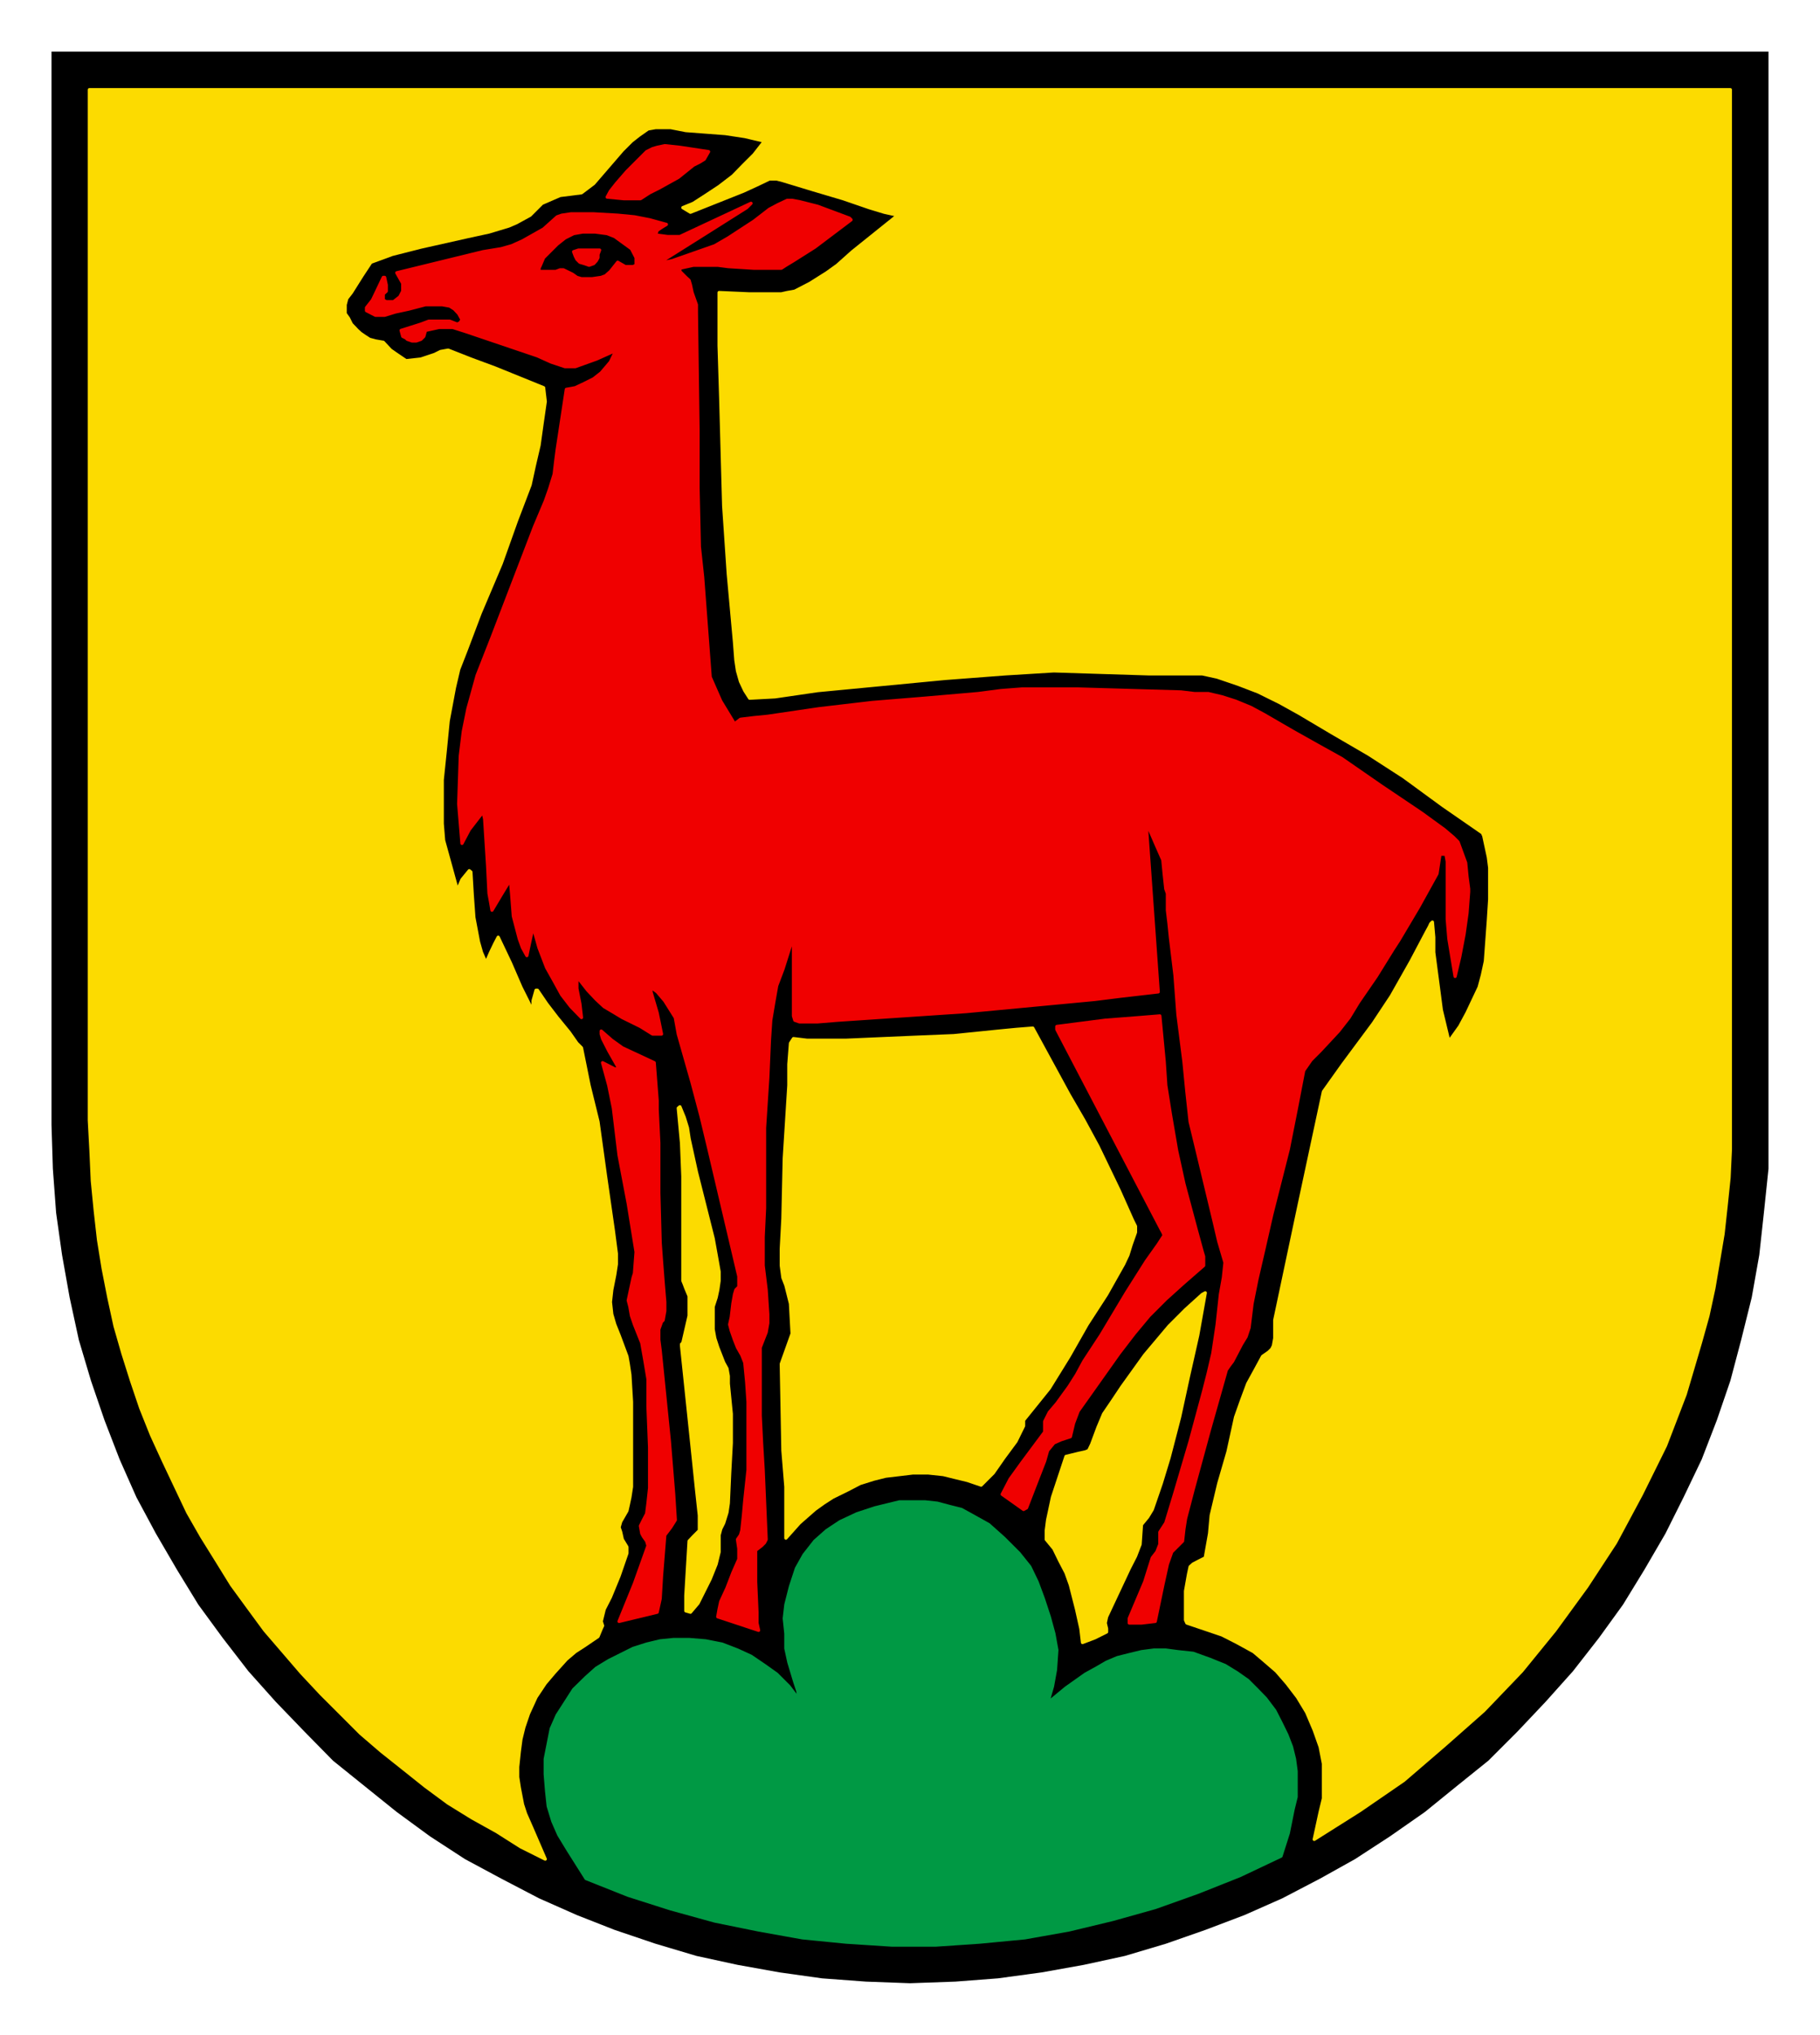 <?xml version="1.0" encoding="UTF-8" standalone="no"?>
<!DOCTYPE svg PUBLIC "-//W3C//DTD SVG 1.0//EN" "http://www.w3.org/TR/2001/REC-SVG-20010904/DTD/svg10.dtd">
<!-- Created with Inkscape (http://www.inkscape.org/) by Marsupilami -->
<svg
   xmlns:svg="http://www.w3.org/2000/svg"
   xmlns="http://www.w3.org/2000/svg"
   version="1.0"
   width="687"
   height="768"
   viewBox="-2.381 -2.381 84.138 94.05"
   id="svg5158">
  <defs
     id="defs5160" />
  <g
     transform="translate(-335.312,-487.718)"
     id="layer1">
    <path
       d="M 335.312,487.718 L 414.688,487.718 L 414.688,537.331 L 414.688,537.331 L 414.688,539.356 L 414.475,541.393 L 414.262,543.343 L 413.913,545.306 L 413.425,547.268 L 412.925,549.156 L 412.3,550.981 L 411.6,552.793 L 410.762,554.543 L 409.925,556.218 L 408.95,557.893 L 407.962,559.506 L 406.85,561.043 L 405.65,562.581 L 404.387,563.993 L 403.075,565.381 L 401.738,566.718 L 400.262,567.906 L 398.8,569.093 L 397.188,570.218 L 395.575,571.268 L 393.962,572.168 L 392.212,573.081 L 390.462,573.856 L 388.65,574.543 L 386.825,575.181 L 384.938,575.743 L 383.038,576.156 L 381.087,576.506 L 379.062,576.781 L 377.1,576.931 L 375,577.006 L 375,577.006 L 372.962,576.931 L 370.938,576.781 L 368.975,576.506 L 367.025,576.156 L 365.125,575.743 L 363.238,575.181 L 361.35,574.543 L 359.6,573.856 L 357.85,573.081 L 356.1,572.168 L 354.425,571.268 L 352.812,570.218 L 351.275,569.093 L 349.8,567.906 L 348.325,566.718 L 347.012,565.381 L 345.675,563.993 L 344.413,562.581 L 343.225,561.043 L 342.1,559.506 L 341.113,557.893 L 340.137,556.218 L 339.238,554.543 L 338.462,552.793 L 337.762,550.981 L 337.137,549.156 L 336.575,547.268 L 336.15,545.306 L 335.8,543.343 L 335.525,541.393 L 335.375,539.356 L 335.312,537.331 L 335.312,487.718 z"
       id="path3370"
       style="fill:#000000;fill-opacity:1;fill-rule:evenodd;stroke:none" />
    <path
       d="M 359.812,498.218 L 359.812,498.218 L 360.3,498.218 L 360.725,498.156 L 360.925,498.081 L 361.15,497.881 L 361.488,497.456 L 361.488,497.456 L 361.837,497.656 L 361.837,497.656 L 361.975,497.656 L 362.2,497.656 L 362.2,497.656 L 362.337,497.593 L 362.337,497.593 L 362.337,497.456 L 362.337,497.243 L 362.337,497.243 L 362.125,496.831 L 362.125,496.831 L 361.35,496.268 L 361.35,496.268 L 361,496.131 L 360.438,496.056 L 359.875,496.056 L 359.45,496.131 L 359.45,496.131 L 359.05,496.331 L 358.688,496.618 L 358.062,497.243 L 358.062,497.243 L 357.913,497.593 L 357.85,497.731 L 357.85,497.881 L 357.85,497.881 L 358.337,497.881 L 358.625,497.881 L 358.825,497.806 L 358.825,497.806 L 358.975,497.806 L 358.975,497.806 L 359.387,498.006 L 359.6,498.156 L 359.812,498.218 L 359.812,498.218 z M 366.113,560.068 L 366.113,560.068 L 366.175,559.718 L 366.25,559.368 L 366.538,558.743 L 366.812,558.031 L 367.087,557.406 L 367.087,557.406 L 367.087,557.206 L 367.087,556.918 L 367.025,556.493 L 367.025,556.493 L 367.163,556.293 L 367.225,556.081 L 367.225,556.081 L 367.3,555.381 L 367.363,554.681 L 367.363,554.681 L 367.512,553.281 L 367.512,553.281 L 367.512,551.956 L 367.512,551.956 L 367.512,550.131 L 367.45,549.218 L 367.363,548.318 L 367.363,548.318 L 367.225,547.968 L 367.025,547.618 L 367.025,547.618 L 366.887,547.268 L 366.738,546.843 L 366.738,546.843 L 366.663,546.556 L 366.738,546.218 L 366.812,545.593 L 366.812,545.593 L 366.887,545.168 L 366.95,544.956 L 367.087,544.818 L 367.087,544.818 L 367.087,544.331 L 367.087,544.331 L 365.9,539.281 L 365.9,539.281 L 365.688,538.381 L 365.688,538.381 L 365.337,536.918 L 364.925,535.368 L 364.288,533.131 L 364.288,533.131 L 364.15,532.368 L 364.15,532.368 L 363.663,531.593 L 363.312,531.181 L 363.025,530.968 L 363.025,530.968 L 363.025,531.181 L 363.025,531.181 L 363.312,532.156 L 363.512,533.131 L 363.512,533.131 L 363.312,533.131 L 363.1,533.131 L 363.1,533.131 L 362.538,532.781 L 362.538,532.781 L 361.7,532.368 L 361.35,532.156 L 360.863,531.868 L 360.863,531.868 L 360.5,531.531 L 360.1,531.106 L 359.6,530.468 L 359.6,530.468 L 359.6,531.031 L 359.6,531.031 L 359.738,531.731 L 359.812,532.368 L 359.812,532.368 L 359.325,531.868 L 358.9,531.318 L 358.55,530.681 L 358.2,530.056 L 358.2,530.056 L 357.85,529.143 L 357.575,528.168 L 357.575,528.168 L 357.438,528.793 L 357.363,529.143 L 357.288,529.506 L 357.288,529.506 L 357.087,529.143 L 356.938,528.731 L 356.663,527.681 L 356.587,526.693 L 356.525,525.993 L 356.525,525.993 L 356.1,526.693 L 355.675,527.406 L 355.675,527.406 L 355.613,527.043 L 355.538,526.631 L 355.475,525.368 L 355.337,523.193 L 355.337,523.193 L 355.262,522.856 L 355.262,522.856 L 354.625,523.681 L 354.625,523.681 L 354.288,524.318 L 354.288,524.318 L 354.137,522.493 L 354.137,522.493 L 354.212,520.268 L 354.35,519.143 L 354.562,518.093 L 354.562,518.093 L 354.988,516.556 L 354.988,516.556 L 355.675,514.806 L 355.675,514.806 L 357.637,509.693 L 357.637,509.693 L 358.137,508.506 L 358.337,507.943 L 358.55,507.256 L 358.55,507.256 L 358.625,506.618 L 358.688,506.131 L 358.688,506.131 L 359.113,503.331 L 359.113,503.331 L 359.525,503.256 L 359.95,503.056 L 360.375,502.843 L 360.725,502.568 L 360.725,502.568 L 361.15,502.068 L 361.15,502.068 L 361.288,501.781 L 361.425,501.518 L 361.425,501.518 L 360.5,501.931 L 359.525,502.281 L 359.05,502.281 L 359.05,502.281 L 358.413,502.068 L 357.775,501.781 L 357.775,501.781 L 354.488,500.668 L 354.488,500.668 L 353.863,500.468 L 353.863,500.468 L 353.575,500.468 L 353.225,500.468 L 352.6,500.606 L 352.6,500.606 L 352.525,500.881 L 352.525,500.881 L 352.387,501.018 L 352.175,501.093 L 351.975,501.093 L 351.762,501.018 L 351.762,501.018 L 351.7,500.956 L 351.55,500.881 L 351.55,500.881 L 351.475,500.606 L 351.475,500.606 L 352.387,500.318 L 352.387,500.318 L 352.75,500.181 L 352.75,500.181 L 353.725,500.181 L 353.725,500.181 L 354.075,500.318 L 354.075,500.318 L 354.212,500.243 L 354.212,500.243 L 354.288,500.106 L 354.288,500.106 L 354.137,499.831 L 353.938,499.618 L 353.938,499.618 L 353.725,499.481 L 353.375,499.418 L 353.025,499.418 L 352.6,499.418 L 351.837,499.618 L 351.2,499.756 L 351.2,499.756 L 350.712,499.906 L 350.5,499.906 L 350.288,499.906 L 350.288,499.906 L 349.875,499.693 L 349.875,499.556 L 349.875,499.556 L 350.15,499.206 L 350.288,498.918 L 350.65,498.156 L 350.712,498.156 L 350.712,498.156 L 350.788,498.506 L 350.788,498.793 L 350.65,498.918 L 350.65,498.918 L 350.65,499.206 L 350.65,499.206 L 350.788,499.281 L 350.788,499.281 L 351.125,499.281 L 351.125,499.281 L 351.413,499.056 L 351.55,498.793 L 351.55,498.431 L 351.55,498.431 L 351.275,497.943 L 351.275,497.943 L 355.262,496.968 L 355.262,496.968 L 356.1,496.831 L 356.587,496.693 L 357.087,496.468 L 357.087,496.468 L 357.575,496.193 L 358.062,495.918 L 358.688,495.356 L 358.688,495.356 L 358.9,495.281 L 359.325,495.218 L 360.375,495.218 L 361.488,495.281 L 362.262,495.356 L 362.262,495.356 L 362.962,495.493 L 363.738,495.706 L 363.738,495.706 L 363.512,495.843 L 363.312,495.981 L 363.312,495.981 L 363.238,496.193 L 363.238,496.193 L 363.8,496.268 L 364.15,496.268 L 364.363,496.268 L 364.363,496.268 L 367.65,494.731 L 367.65,494.731 L 367.45,494.931 L 367.45,494.931 L 365.55,496.131 L 363.663,497.318 L 363.663,497.456 L 363.663,497.456 L 364.012,497.381 L 364.012,497.381 L 365.975,496.693 L 365.975,496.693 L 366.6,496.331 L 366.6,496.331 L 367.788,495.556 L 367.788,495.556 L 368.5,495.006 L 368.9,494.793 L 369.325,494.593 L 369.325,494.593 L 369.55,494.593 L 369.887,494.656 L 370.725,494.868 L 372.2,495.418 L 372.2,495.418 L 372.275,495.493 L 372.275,495.493 L 370.6,496.756 L 369.613,497.381 L 369.262,497.593 L 369.05,497.731 L 369.05,497.731 L 367.788,497.731 L 366.6,497.656 L 366.6,497.656 L 366.113,497.593 L 365.55,497.593 L 365.55,497.593 L 364.988,497.593 L 364.363,497.731 L 364.363,497.731 L 364.363,497.881 L 364.363,497.881 L 364.637,498.156 L 364.637,498.156 L 364.788,498.293 L 364.85,498.506 L 364.925,498.856 L 364.925,498.856 L 365.125,499.418 L 365.125,499.756 L 365.125,499.756 L 365.2,505.218 L 365.2,507.881 L 365.262,510.606 L 365.262,510.606 L 365.413,512.006 L 365.413,512.006 L 365.762,516.631 L 365.762,516.631 L 365.975,517.118 L 366.25,517.743 L 366.887,518.793 L 366.887,518.793 L 367.163,518.581 L 367.163,518.581 L 367.788,518.506 L 368.425,518.443 L 368.425,518.443 L 370.8,518.093 L 373.25,517.806 L 373.25,517.806 L 375.7,517.606 L 378.15,517.393 L 378.15,517.393 L 379.2,517.256 L 380.175,517.181 L 380.175,517.181 L 382.775,517.181 L 385.363,517.256 L 385.363,517.256 L 387.525,517.318 L 387.525,517.318 L 388.15,517.393 L 388.788,517.393 L 388.788,517.393 L 389.425,517.543 L 390.05,517.743 L 390.05,517.743 L 390.75,518.031 L 391.375,518.368 L 392.712,519.143 L 392.712,519.143 L 393.825,519.768 L 394.95,520.393 L 394.95,520.393 L 396.775,521.656 L 396.775,521.656 L 398.65,522.918 L 399.7,523.681 L 400.125,524.043 L 400.337,524.256 L 400.337,524.256 L 400.688,525.218 L 400.688,525.218 L 400.75,525.856 L 400.825,526.418 L 400.825,526.418 L 400.825,526.556 L 400.825,526.556 L 400.75,527.543 L 400.613,528.518 L 400.413,529.568 L 400.2,530.468 L 400.2,530.468 L 399.913,528.731 L 399.837,527.818 L 399.837,526.981 L 399.837,526.981 L 399.837,526.343 L 399.837,525.718 L 399.837,525.718 L 399.837,525.156 L 399.775,524.818 L 399.775,524.818 L 399.5,524.818 L 399.5,524.818 L 399.363,525.718 L 399.363,525.718 L 398.512,527.256 L 397.6,528.793 L 397.6,528.793 L 397.325,529.218 L 397.325,529.218 L 396.55,530.468 L 395.725,531.668 L 395.725,531.668 L 395.3,532.368 L 394.812,532.993 L 394.812,532.993 L 393.962,533.906 L 393.538,534.331 L 393.2,534.818 L 393.2,534.818 L 392.85,536.631 L 392.488,538.456 L 392.488,538.456 L 391.725,541.468 L 391.375,543.006 L 391.038,544.468 L 391.038,544.468 L 390.812,545.593 L 390.675,546.706 L 390.675,546.706 L 390.538,547.118 L 390.325,547.468 L 389.913,548.256 L 389.913,548.256 L 389.762,548.456 L 389.625,548.656 L 389.625,548.656 L 388.85,551.393 L 388.087,554.193 L 388.087,554.193 L 387.738,555.531 L 387.738,555.531 L 387.663,556.006 L 387.6,556.568 L 387.6,556.568 L 387.387,556.781 L 387.1,557.068 L 387.1,557.068 L 386.9,557.631 L 386.688,558.593 L 386.337,560.281 L 386.337,560.281 L 385.7,560.356 L 385.137,560.356 L 385.137,560.356 L 385.137,560.143 L 385.137,560.143 L 385.85,558.456 L 385.85,558.456 L 386.2,557.343 L 386.2,557.343 L 386.413,557.068 L 386.55,556.718 L 386.55,556.718 L 386.55,556.156 L 386.55,556.156 L 386.825,555.731 L 386.825,555.731 L 387.038,555.031 L 387.25,554.331 L 387.25,554.331 L 387.95,551.956 L 388.575,549.643 L 388.575,549.643 L 388.788,548.806 L 389,547.893 L 389,547.893 L 389.2,546.556 L 389.35,545.168 L 389.35,545.168 L 389.488,544.393 L 389.562,543.693 L 389.562,543.693 L 389.275,542.718 L 389.062,541.806 L 389.062,541.806 L 388.225,538.318 L 388.225,538.318 L 387.95,537.181 L 387.95,537.181 L 387.8,535.793 L 387.663,534.393 L 387.663,534.393 L 387.387,532.231 L 387.387,532.231 L 387.25,530.406 L 387.25,530.406 L 387.038,528.656 L 387.038,528.656 L 386.975,528.031 L 386.9,527.406 L 386.9,527.406 L 386.9,526.906 L 386.9,526.631 L 386.825,526.418 L 386.825,526.418 L 386.75,525.718 L 386.688,525.081 L 386.688,525.081 L 386.413,524.456 L 386.413,524.456 L 385.988,523.481 L 385.988,523.481 L 385.925,523.481 L 385.925,523.481 L 386.2,527.331 L 386.475,531.181 L 386.475,531.181 L 384.738,531.381 L 384.738,531.381 L 383.538,531.531 L 383.538,531.531 L 377.587,532.093 L 371.637,532.493 L 371.637,532.493 L 370.725,532.568 L 369.887,532.568 L 369.675,532.493 L 369.675,532.493 L 369.613,532.293 L 369.613,532.293 L 369.613,530.468 L 369.613,528.656 L 369.613,528.656 L 369.613,528.593 L 369.613,528.593 L 369.125,530.131 L 368.837,530.893 L 368.7,531.668 L 368.7,531.668 L 368.562,532.493 L 368.5,533.418 L 368.425,535.156 L 368.425,535.156 L 368.275,537.468 L 368.275,537.468 L 368.275,539.356 L 368.275,541.181 L 368.275,541.181 L 368.212,542.506 L 368.212,543.831 L 368.212,543.831 L 368.35,544.956 L 368.425,546.081 L 368.425,546.081 L 368.425,546.493 L 368.35,546.918 L 368.35,546.918 L 368.212,547.268 L 368.075,547.618 L 368.075,547.618 L 368.075,548.518 L 368.075,549.568 L 368.075,549.568 L 368.075,550.768 L 368.137,552.031 L 368.137,552.031 L 368.212,553.281 L 368.212,553.281 L 368.35,556.493 L 368.35,556.493 L 368.275,556.643 L 368.137,556.781 L 367.863,556.993 L 367.863,556.993 L 367.863,558.456 L 367.925,559.856 L 367.925,559.856 L 367.925,560.356 L 368,560.693 L 368,560.693 L 366.113,560.068 L 366.113,560.068 z"
       id="path3380"
       style="fill:#f00000;fill-opacity:1;fill-rule:evenodd;stroke:#f00000;stroke-width:0.15;stroke-linecap:round;stroke-linejoin:round;stroke-miterlimit:10;stroke-dasharray:none;stroke-opacity:1" />
    <path
       d="M 361.55,560.281 L 361.55,560.281 L 363.312,559.856 L 363.312,559.856 L 363.45,559.231 L 363.512,558.181 L 363.663,556.293 L 363.663,556.293 L 363.938,555.931 L 364.15,555.593 L 364.15,555.593 L 364.075,554.406 L 363.875,551.956 L 363.45,547.756 L 363.45,547.756 L 363.387,547.268 L 363.387,546.781 L 363.512,546.431 L 363.512,546.431 L 363.587,546.356 L 363.587,546.356 L 363.663,545.931 L 363.663,545.518 L 363.587,544.606 L 363.512,543.631 L 363.45,542.781 L 363.45,542.781 L 363.387,540.481 L 363.387,538.168 L 363.387,538.168 L 363.312,536.631 L 363.312,536.631 L 363.312,536.218 L 363.312,536.218 L 363.175,534.456 L 363.175,534.456 L 361.7,533.768 L 361.7,533.768 L 361.212,533.418 L 361.212,533.418 L 360.725,532.993 L 360.725,532.993 L 360.725,533.131 L 360.788,533.343 L 361.075,533.906 L 361.55,534.743 L 361.55,534.743 L 361.35,534.743 L 361.35,534.743 L 360.788,534.456 L 360.788,534.456 L 361.075,535.506 L 361.288,536.556 L 361.55,538.731 L 361.55,538.731 L 361.975,540.968 L 362.337,543.206 L 362.337,543.206 L 362.262,544.193 L 362.262,544.193 L 362.2,544.393 L 362.2,544.393 L 362.05,545.093 L 361.975,545.443 L 362.05,545.731 L 362.05,545.731 L 362.125,546.156 L 362.262,546.556 L 362.6,547.406 L 362.6,547.406 L 362.75,548.256 L 362.887,549.081 L 362.887,549.081 L 362.887,550.343 L 362.962,552.231 L 362.962,554.118 L 362.887,554.818 L 362.825,555.306 L 362.825,555.306 L 362.675,555.593 L 362.538,555.868 L 362.538,555.868 L 362.6,556.218 L 362.675,556.356 L 362.825,556.568 L 362.887,556.781 L 362.887,556.781 L 362.262,558.531 L 361.55,560.281 L 361.55,560.281 z"
       id="path3382"
       style="fill:#f00000;fill-opacity:1;fill-rule:evenodd;stroke:#f00000;stroke-width:0.15;stroke-linecap:round;stroke-linejoin:round;stroke-miterlimit:10;stroke-dasharray:none;stroke-opacity:1" />
    <path
       d="M 380.25,555.106 L 380.387,555.031 L 380.387,555.031 L 380.875,553.768 L 380.875,553.768 L 381.225,552.868 L 381.363,552.381 L 381.65,552.031 L 381.65,552.031 L 381.988,551.881 L 382.413,551.743 L 382.413,551.743 L 382.562,551.118 L 382.775,550.556 L 382.775,550.556 L 383.325,549.781 L 383.325,549.781 L 384.663,547.893 L 384.663,547.893 L 385.363,546.981 L 386.05,546.156 L 386.05,546.156 L 386.825,545.381 L 386.825,545.381 L 387.6,544.681 L 387.6,544.681 L 388.087,544.256 L 388.575,543.831 L 388.575,543.831 L 388.575,543.631 L 388.575,543.418 L 388.575,543.418 L 388.512,543.206 L 388.512,543.206 L 388.225,542.156 L 388.225,542.156 L 387.663,540.056 L 387.663,540.056 L 387.325,538.518 L 387.038,536.843 L 387.038,536.843 L 386.825,535.506 L 386.75,534.393 L 386.75,534.393 L 386.55,532.293 L 386.55,532.293 L 385.637,532.368 L 384.025,532.493 L 381.788,532.781 L 381.788,532.781 L 381.788,532.918 L 381.788,532.918 L 386.613,542.156 L 386.613,542.156 L 386.688,542.293 L 386.75,542.431 L 386.75,542.431 L 386.475,542.856 L 386.475,542.856 L 385.925,543.631 L 385,545.093 L 383.825,547.056 L 383.825,547.056 L 383.038,548.256 L 383.038,548.256 L 382.7,548.881 L 382.35,549.431 L 382.35,549.431 L 381.788,550.206 L 381.438,550.618 L 381.225,551.043 L 381.225,551.043 L 381.225,551.243 L 381.225,551.531 L 381.225,551.531 L 380.175,552.943 L 379.625,553.706 L 379.262,554.406 L 379.262,554.406 L 380.25,555.106 L 380.25,555.106 z"
       id="path3384"
       style="fill:#f00000;fill-opacity:1;fill-rule:evenodd;stroke:#f00000;stroke-width:0.15;stroke-linecap:round;stroke-linejoin:round;stroke-miterlimit:10;stroke-dasharray:none;stroke-opacity:1" />
    <path
       d="M 362.538,494.518 L 362.538,494.518 L 362.962,494.243 L 363.387,494.031 L 364.288,493.531 L 364.288,493.531 L 364.988,492.968 L 364.988,492.968 L 365.262,492.831 L 365.488,492.693 L 365.488,492.693 L 365.688,492.343 L 365.688,492.343 L 364.363,492.143 L 363.663,492.068 L 363.312,492.143 L 363.1,492.206 L 363.1,492.206 L 362.825,492.343 L 362.475,492.693 L 361.913,493.256 L 361.913,493.256 L 361.425,493.818 L 361.15,494.168 L 361,494.443 L 361,494.443 L 361.775,494.518 L 362.538,494.518 L 362.538,494.518 z"
       id="path3386"
       style="fill:#f00000;fill-opacity:1;fill-rule:evenodd;stroke:#f00000;stroke-width:0.15;stroke-linecap:round;stroke-linejoin:round;stroke-miterlimit:10;stroke-dasharray:none;stroke-opacity:1" />
    <path
       d="M 359.738,497.456 L 359.738,497.456 L 359.95,497.518 L 360.163,497.593 L 360.375,497.518 L 360.5,497.381 L 360.5,497.381 L 360.575,497.243 L 360.575,497.093 L 360.65,496.893 L 360.65,496.893 L 360.025,496.893 L 359.675,496.893 L 359.45,496.968 L 359.45,496.968 L 359.525,497.168 L 359.6,497.318 L 359.738,497.456 L 359.738,497.456 z"
       id="path3388"
       style="fill:#f00000;fill-opacity:1;fill-rule:evenodd;stroke:#f00000;stroke-width:0.15;stroke-linecap:round;stroke-linejoin:round;stroke-miterlimit:10;stroke-dasharray:none;stroke-opacity:1" />
    <path
       d="M 393.688,570.356 L 393.688,570.356 L 393.962,569.093 L 394.113,568.468 L 394.113,567.768 L 394.113,567.768 L 394.113,566.856 L 393.962,566.081 L 393.688,565.306 L 393.337,564.481 L 393.337,564.481 L 392.913,563.781 L 392.425,563.143 L 391.938,562.581 L 391.3,562.031 L 391.3,562.031 L 390.887,561.681 L 390.887,561.681 L 390.113,561.256 L 389.425,560.906 L 388.575,560.618 L 387.8,560.356 L 387.738,560.218 L 387.738,560.218 L 387.738,559.718 L 387.738,558.881 L 387.875,558.106 L 387.95,557.756 L 388.087,557.631 L 388.087,557.631 L 388.375,557.481 L 388.65,557.343 L 388.65,557.343 L 388.85,556.218 L 388.85,556.218 L 388.925,555.381 L 388.925,555.381 L 389.275,553.906 L 389.7,552.443 L 389.7,552.443 L 390.05,550.843 L 390.325,550.068 L 390.613,549.293 L 390.613,549.293 L 390.962,548.656 L 391.3,548.031 L 391.3,548.031 L 391.587,547.831 L 391.725,547.693 L 391.8,547.543 L 391.8,547.543 L 391.863,547.193 L 391.863,546.918 L 391.863,546.631 L 391.863,546.356 L 391.863,546.356 L 392.988,541.043 L 394.113,535.793 L 394.113,535.793 L 395.012,534.531 L 396.413,532.643 L 396.413,532.643 L 397.25,531.381 L 397.25,531.381 L 398.163,529.768 L 398.863,528.443 L 398.863,528.443 L 399.012,528.168 L 399.075,528.031 L 399.15,527.956 L 399.15,527.956 L 399.212,528.656 L 399.212,529.356 L 399.212,529.356 L 399.425,530.968 L 399.425,530.968 L 399.562,532.018 L 399.562,532.018 L 399.913,533.481 L 399.913,533.481 L 400.413,532.781 L 400.75,532.156 L 400.75,532.156 L 401.312,530.968 L 401.312,530.968 L 401.462,530.406 L 401.6,529.768 L 401.6,529.768 L 401.738,527.881 L 401.8,526.906 L 401.8,525.931 L 401.8,525.931 L 401.8,525.443 L 401.738,524.956 L 401.525,523.968 L 401.525,523.968 L 401.462,523.831 L 401.462,523.831 L 399.637,522.568 L 397.825,521.243 L 397.825,521.243 L 396.2,520.193 L 394.525,519.218 L 394.525,519.218 L 392.988,518.306 L 392.988,518.306 L 392.087,517.806 L 391.1,517.318 L 390.188,516.968 L 389.2,516.631 L 389.2,516.631 L 388.512,516.481 L 387.663,516.481 L 386.05,516.481 L 386.05,516.481 L 381.65,516.343 L 381.65,516.343 L 379.4,516.481 L 376.613,516.693 L 376.613,516.693 L 370.725,517.256 L 370.725,517.256 L 368.762,517.543 L 367.587,517.606 L 367.587,517.606 L 367.363,517.256 L 367.163,516.831 L 367.163,516.831 L 367.025,516.343 L 366.95,515.843 L 366.887,515.018 L 366.887,515.018 L 366.6,511.868 L 366.387,508.718 L 366.387,508.718 L 366.25,503.743 L 366.175,501.306 L 366.175,498.856 L 366.175,498.856 L 367.587,498.918 L 368.35,498.918 L 369.05,498.918 L 369.05,498.918 L 369.325,498.856 L 369.675,498.793 L 370.375,498.431 L 371.15,497.943 L 371.637,497.593 L 371.637,497.593 L 372.337,496.968 L 372.337,496.968 L 374.438,495.281 L 374.438,495.281 L 373.812,495.143 L 373.113,494.931 L 371.913,494.518 L 371.913,494.518 L 370.525,494.106 L 369.125,493.681 L 369.125,493.681 L 368.837,493.606 L 368.5,493.606 L 368.5,493.606 L 367.925,493.881 L 367.3,494.168 L 367.3,494.168 L 364.85,495.143 L 364.85,495.143 L 364.5,494.931 L 364.5,494.931 L 364.988,494.731 L 365.55,494.368 L 366.175,493.956 L 366.812,493.468 L 366.812,493.468 L 367.3,492.968 L 367.788,492.481 L 368.275,491.856 L 368.275,491.856 L 367.363,491.643 L 366.462,491.506 L 364.637,491.368 L 364.637,491.368 L 363.938,491.231 L 363.238,491.231 L 363.238,491.231 L 362.887,491.293 L 362.475,491.581 L 362.125,491.856 L 361.7,492.281 L 360.375,493.818 L 360.375,493.818 L 359.812,494.243 L 359.812,494.243 L 359.325,494.306 L 358.825,494.368 L 358.825,494.368 L 357.988,494.731 L 357.988,494.731 L 357.438,495.281 L 357.438,495.281 L 356.8,495.631 L 356.45,495.781 L 356.45,495.781 L 355.538,496.056 L 354.562,496.268 L 354.562,496.268 L 352.387,496.756 L 351.062,497.093 L 350.075,497.456 L 350.075,497.456 L 349.663,498.081 L 349.663,498.081 L 349.175,498.856 L 348.962,499.131 L 348.887,499.418 L 348.887,499.418 L 348.887,499.831 L 349.038,500.043 L 349.175,500.318 L 349.45,500.606 L 349.45,500.606 L 349.6,500.743 L 349.8,500.881 L 349.8,500.881 L 350.012,501.018 L 350.288,501.093 L 350.65,501.156 L 350.65,501.156 L 350.988,501.518 L 350.988,501.518 L 351.275,501.718 L 351.7,502.006 L 351.7,502.006 L 352.387,501.931 L 352.387,501.931 L 353.025,501.718 L 353.3,501.581 L 353.65,501.518 L 353.65,501.518 L 354.7,501.931 L 355.812,502.343 L 355.812,502.343 L 358.062,503.256 L 358.062,503.256 L 358.137,503.893 L 358.137,503.893 L 357.988,504.931 L 357.85,505.918 L 357.637,506.831 L 357.438,507.743 L 356.8,509.418 L 356.1,511.381 L 356.1,511.381 L 355.125,513.681 L 354.488,515.368 L 354.137,516.268 L 353.938,517.118 L 353.938,517.118 L 353.65,518.656 L 353.512,520.056 L 353.375,521.381 L 353.375,522.643 L 353.375,522.643 L 353.375,523.406 L 353.375,523.406 L 353.438,524.181 L 353.725,525.218 L 354.075,526.493 L 354.075,526.493 L 354.288,525.993 L 354.625,525.581 L 354.7,525.643 L 354.7,525.643 L 354.762,526.693 L 354.837,527.743 L 355.05,528.868 L 355.188,529.356 L 355.4,529.843 L 355.4,529.843 L 355.613,529.356 L 355.812,528.943 L 355.962,528.656 L 355.962,528.656 L 356.525,529.843 L 357.012,530.968 L 357.5,531.943 L 357.5,531.943 L 357.575,531.806 L 357.575,531.593 L 357.712,531.106 L 357.775,531.106 L 357.775,531.106 L 358.2,531.731 L 358.688,532.368 L 358.688,532.368 L 359.25,533.056 L 359.6,533.556 L 359.812,533.768 L 359.812,533.768 L 360.163,535.506 L 360.575,537.181 L 360.575,537.181 L 360.925,539.706 L 361.288,542.231 L 361.288,542.231 L 361.425,543.281 L 361.425,543.768 L 361.35,544.256 L 361.35,544.256 L 361.212,544.956 L 361.212,544.956 L 361.15,545.518 L 361.212,546.081 L 361.212,546.081 L 361.35,546.556 L 361.55,547.056 L 361.913,548.031 L 361.913,548.031 L 361.975,548.381 L 362.05,548.881 L 362.125,550.131 L 362.125,552.443 L 362.125,552.443 L 362.125,553.493 L 362.125,554.056 L 362.05,554.543 L 362.05,554.543 L 361.975,554.893 L 361.913,555.168 L 361.625,555.668 L 361.55,555.931 L 361.625,556.156 L 361.7,556.493 L 361.913,556.843 L 361.913,556.843 L 361.913,557.131 L 361.913,557.131 L 361.55,558.181 L 361.15,559.156 L 361.15,559.156 L 360.863,559.718 L 360.725,560.281 L 360.725,560.281 L 360.788,560.481 L 360.725,560.618 L 360.575,560.981 L 360.575,560.981 L 359.95,561.406 L 359.525,561.681 L 359.113,562.031 L 359.113,562.031 L 358.55,562.656 L 358.137,563.143 L 357.712,563.781 L 357.363,564.543 L 357.363,564.543 L 357.15,565.168 L 357.012,565.731 L 356.938,566.293 L 356.863,567.006 L 356.863,567.006 L 356.863,567.481 L 356.938,567.968 L 357.087,568.743 L 357.087,568.743 L 357.225,569.168 L 357.5,569.793 L 358.137,571.268 L 358.137,571.268 L 357.012,570.706 L 355.887,569.993 L 354.762,569.368 L 353.65,568.681 L 352.6,567.906 L 351.55,567.068 L 350.575,566.293 L 349.6,565.456 L 348.688,564.543 L 347.775,563.631 L 346.863,562.656 L 346.025,561.681 L 345.175,560.693 L 344.413,559.656 L 343.637,558.593 L 342.95,557.481 L 342.25,556.356 L 341.613,555.243 L 341.05,554.056 L 340.488,552.868 L 339.938,551.668 L 339.438,550.418 L 339.012,549.156 L 338.613,547.893 L 338.25,546.631 L 337.962,545.306 L 337.7,543.968 L 337.488,542.656 L 337.337,541.318 L 337.2,539.918 L 337.137,538.518 L 337.062,537.118 L 337.062,489.481 L 412.925,489.481 L 412.925,537.118 L 412.925,537.118 L 412.925,538.456 L 412.863,539.781 L 412.725,541.106 L 412.587,542.368 L 412.375,543.631 L 412.163,544.881 L 411.887,546.156 L 411.538,547.406 L 411.188,548.593 L 410.837,549.781 L 409.925,552.156 L 408.812,554.406 L 407.613,556.643 L 406.288,558.668 L 404.812,560.693 L 403.275,562.581 L 401.525,564.406 L 399.7,566.018 L 397.825,567.631 L 395.788,569.031 L 393.688,570.356 L 393.688,570.356 z"
       id="path3390"
       style="fill:#fcdb00;fill-opacity:1;fill-rule:evenodd;stroke:#fcdb00;stroke-width:0.15;stroke-linecap:round;stroke-linejoin:round;stroke-miterlimit:10;stroke-dasharray:none;stroke-opacity:1" />
    <path
       d="M 382.975,561.256 L 382.975,561.256 L 383.538,561.043 L 384.087,560.768 L 384.087,560.768 L 384.087,560.618 L 384.025,560.356 L 384.025,560.356 L 384.087,560.068 L 384.087,560.068 L 385.137,557.831 L 385.137,557.831 L 385.425,557.268 L 385.637,556.718 L 385.637,556.718 L 385.7,555.806 L 385.7,555.806 L 385.988,555.456 L 386.2,555.106 L 386.2,555.106 L 386.613,553.906 L 386.975,552.718 L 386.975,552.718 L 387.462,550.843 L 387.875,548.943 L 388.3,547.056 L 388.65,545.093 L 388.65,545.093 L 388.512,545.168 L 388.512,545.168 L 387.738,545.868 L 386.975,546.631 L 386.975,546.631 L 385.85,547.968 L 384.8,549.431 L 384.8,549.431 L 384.375,550.068 L 383.95,550.693 L 383.95,550.693 L 383.688,551.318 L 383.4,552.093 L 383.4,552.093 L 383.262,552.381 L 383.262,552.381 L 383.113,552.443 L 382.775,552.518 L 382.212,552.656 L 382.212,552.656 L 381.587,554.543 L 381.363,555.593 L 381.3,556.081 L 381.3,556.493 L 381.3,556.493 L 381.65,556.918 L 381.925,557.481 L 381.925,557.481 L 382.212,558.031 L 382.413,558.593 L 382.7,559.718 L 382.9,560.618 L 382.975,561.256 L 382.975,561.256 z"
       id="path3392"
       style="fill:#fcdb00;fill-opacity:1;fill-rule:evenodd;stroke:#fcdb00;stroke-width:0.15;stroke-linecap:round;stroke-linejoin:round;stroke-miterlimit:10;stroke-dasharray:none;stroke-opacity:1" />
    <path
       d="M 364.85,559.856 L 364.85,559.856 L 365.2,559.443 L 365.2,559.443 L 365.762,558.318 L 366.038,557.631 L 366.175,557.068 L 366.175,557.068 L 366.175,556.718 L 366.175,556.293 L 366.175,556.293 L 366.25,556.006 L 366.387,555.731 L 366.387,555.731 L 366.538,555.243 L 366.6,554.818 L 366.6,554.818 L 366.663,553.418 L 366.738,552.031 L 366.738,550.693 L 366.6,549.293 L 366.6,549.293 L 366.6,548.943 L 366.538,548.593 L 366.538,548.593 L 366.387,548.318 L 366.387,548.318 L 366.113,547.618 L 365.975,547.193 L 365.9,546.781 L 365.9,546.781 L 365.9,545.731 L 365.9,545.731 L 366.038,545.306 L 366.113,544.956 L 366.175,544.531 L 366.175,544.118 L 366.175,544.118 L 366.038,543.343 L 365.9,542.581 L 365.9,542.581 L 365.125,539.506 L 365.125,539.506 L 364.788,537.968 L 364.788,537.968 L 364.712,537.468 L 364.562,536.981 L 364.562,536.981 L 364.363,536.493 L 364.363,536.493 L 364.288,536.556 L 364.288,536.556 L 364.438,538.168 L 364.438,538.168 L 364.5,539.706 L 364.5,539.706 L 364.5,544.531 L 364.5,544.531 L 364.562,544.681 L 364.637,544.881 L 364.637,544.881 L 364.788,545.243 L 364.788,545.518 L 364.788,546.156 L 364.5,547.406 L 364.5,547.406 L 364.438,547.468 L 364.438,547.543 L 364.438,547.543 L 364.988,552.793 L 364.988,552.793 L 365.125,554.118 L 365.262,555.381 L 365.262,555.381 L 365.262,556.081 L 365.262,556.081 L 364.988,556.356 L 364.788,556.568 L 364.788,556.568 L 364.712,557.831 L 364.637,559.093 L 364.637,559.093 L 364.637,559.793 L 364.637,559.793 L 364.85,559.856 L 364.85,559.856 z"
       id="path3394"
       style="fill:#fcdb00;fill-opacity:1;fill-rule:evenodd;stroke:#fcdb00;stroke-width:0.15;stroke-linecap:round;stroke-linejoin:round;stroke-miterlimit:10;stroke-dasharray:none;stroke-opacity:1" />
    <path
       d="M 369.262,556.431 L 369.262,556.431 L 369.887,555.731 L 370.6,555.106 L 371,554.818 L 371.425,554.543 L 371.425,554.543 L 372.137,554.193 L 372.688,553.906 L 373.325,553.706 L 373.875,553.568 L 374.512,553.493 L 375.137,553.418 L 375.837,553.418 L 376.538,553.493 L 376.538,553.493 L 377.1,553.631 L 377.663,553.768 L 378.288,553.981 L 378.288,553.981 L 378.85,553.418 L 379.337,552.718 L 379.9,551.956 L 380.25,551.243 L 380.25,550.981 L 380.25,550.981 L 380.875,550.206 L 381.438,549.506 L 381.438,549.506 L 382.35,548.031 L 383.188,546.556 L 383.188,546.556 L 384.087,545.168 L 384.875,543.768 L 384.875,543.768 L 385.075,543.343 L 385.225,542.856 L 385.225,542.856 L 385.425,542.293 L 385.425,542.018 L 385.288,541.743 L 385.288,541.743 L 384.663,540.343 L 384.025,539.018 L 384.025,539.018 L 383.688,538.318 L 383.688,538.318 L 383.038,537.118 L 382.35,535.931 L 382.35,535.931 L 381.512,534.393 L 380.675,532.856 L 380.675,532.856 L 379.9,532.918 L 379.125,532.993 L 379.125,532.993 L 377.025,533.206 L 377.025,533.206 L 375.212,533.281 L 375.212,533.281 L 372.05,533.418 L 372.05,533.418 L 370.8,533.418 L 370.238,533.418 L 369.613,533.343 L 369.613,533.343 L 369.475,533.556 L 369.475,533.556 L 369.4,534.531 L 369.4,535.506 L 369.4,535.506 L 369.188,538.881 L 369.188,538.881 L 369.125,541.668 L 369.125,541.668 L 369.05,543.068 L 369.05,543.831 L 369.125,544.393 L 369.125,544.393 L 369.262,544.743 L 369.262,544.743 L 369.475,545.593 L 369.475,545.593 L 369.55,546.981 L 369.55,546.981 L 369.05,548.381 L 369.05,548.381 L 369.125,552.381 L 369.125,552.381 L 369.262,554.056 L 369.262,555.806 L 369.262,555.806 L 369.262,556.156 L 369.262,556.431 L 369.262,556.431 z"
       id="path3396"
       style="fill:#fcdb00;fill-opacity:1;fill-rule:evenodd;stroke:#fcdb00;stroke-width:0.15;stroke-linecap:round;stroke-linejoin:round;stroke-miterlimit:10;stroke-dasharray:none;stroke-opacity:1" />
    <path
       d="M 392.15,571.131 L 392.15,571.131 L 390.25,572.031 L 388.3,572.806 L 386.337,573.506 L 384.375,574.056 L 382.35,574.543 L 380.312,574.906 L 378.212,575.106 L 376.188,575.243 L 374.163,575.243 L 372.05,575.106 L 370.025,574.906 L 368,574.543 L 365.975,574.131 L 363.938,573.568 L 361.975,572.943 L 360.025,572.168 L 360.025,572.168 L 359.188,570.843 L 358.762,570.143 L 358.488,569.518 L 358.488,569.518 L 358.275,568.818 L 358.2,568.118 L 358.2,568.118 L 358.137,567.343 L 358.137,566.643 L 358.275,565.943 L 358.413,565.243 L 358.688,564.618 L 359.05,564.056 L 359.45,563.431 L 360.025,562.868 L 360.025,562.868 L 360.5,562.443 L 361.075,562.093 L 361.625,561.818 L 362.2,561.531 L 362.825,561.331 L 363.45,561.181 L 364.075,561.118 L 364.788,561.118 L 364.788,561.118 L 365.55,561.181 L 366.312,561.331 L 367.025,561.606 L 367.65,561.893 L 368.275,562.318 L 368.837,562.718 L 369.4,563.281 L 369.887,563.918 L 369.887,563.918 L 369.812,563.493 L 369.675,563.081 L 369.4,562.168 L 369.4,562.168 L 369.262,561.531 L 369.262,560.843 L 369.188,560.143 L 369.262,559.506 L 369.262,559.506 L 369.475,558.668 L 369.75,557.831 L 370.1,557.206 L 370.6,556.568 L 371.15,556.081 L 371.775,555.668 L 372.55,555.306 L 373.387,555.031 L 373.387,555.031 L 373.95,554.893 L 374.512,554.756 L 375.137,554.756 L 375.7,554.756 L 376.262,554.818 L 376.825,554.968 L 377.375,555.106 L 377.875,555.381 L 377.875,555.381 L 378.637,555.806 L 379.337,556.431 L 380.038,557.131 L 380.538,557.756 L 380.538,557.756 L 380.875,558.456 L 381.163,559.231 L 381.163,559.231 L 381.438,560.068 L 381.65,560.843 L 381.788,561.606 L 381.725,562.518 L 381.725,562.518 L 381.587,563.281 L 381.363,564.056 L 381.363,564.056 L 382.212,563.356 L 383.113,562.718 L 383.613,562.443 L 384.087,562.168 L 384.587,561.956 L 385.137,561.818 L 385.137,561.818 L 385.7,561.681 L 386.275,561.606 L 386.825,561.606 L 387.387,561.681 L 387.387,561.681 L 388.087,561.756 L 388.85,562.031 L 389.562,562.318 L 390.113,562.656 L 390.113,562.656 L 390.613,563.006 L 391.038,563.431 L 391.438,563.843 L 391.863,564.406 L 392.15,564.968 L 392.425,565.531 L 392.637,566.081 L 392.775,566.643 L 392.775,566.643 L 392.85,567.206 L 392.85,567.768 L 392.85,568.393 L 392.712,568.956 L 392.488,570.068 L 392.15,571.131 L 392.15,571.131 z"
       id="path3398"
       style="fill:#009944;fill-opacity:1;fill-rule:evenodd;stroke:#009944;stroke-width:0.15;stroke-linecap:round;stroke-linejoin:round;stroke-miterlimit:10;stroke-dasharray:none;stroke-opacity:1" />
  </g>
</svg>
<!-- version: 20090314, original size: 79.375 89.287498, border: 3% -->
